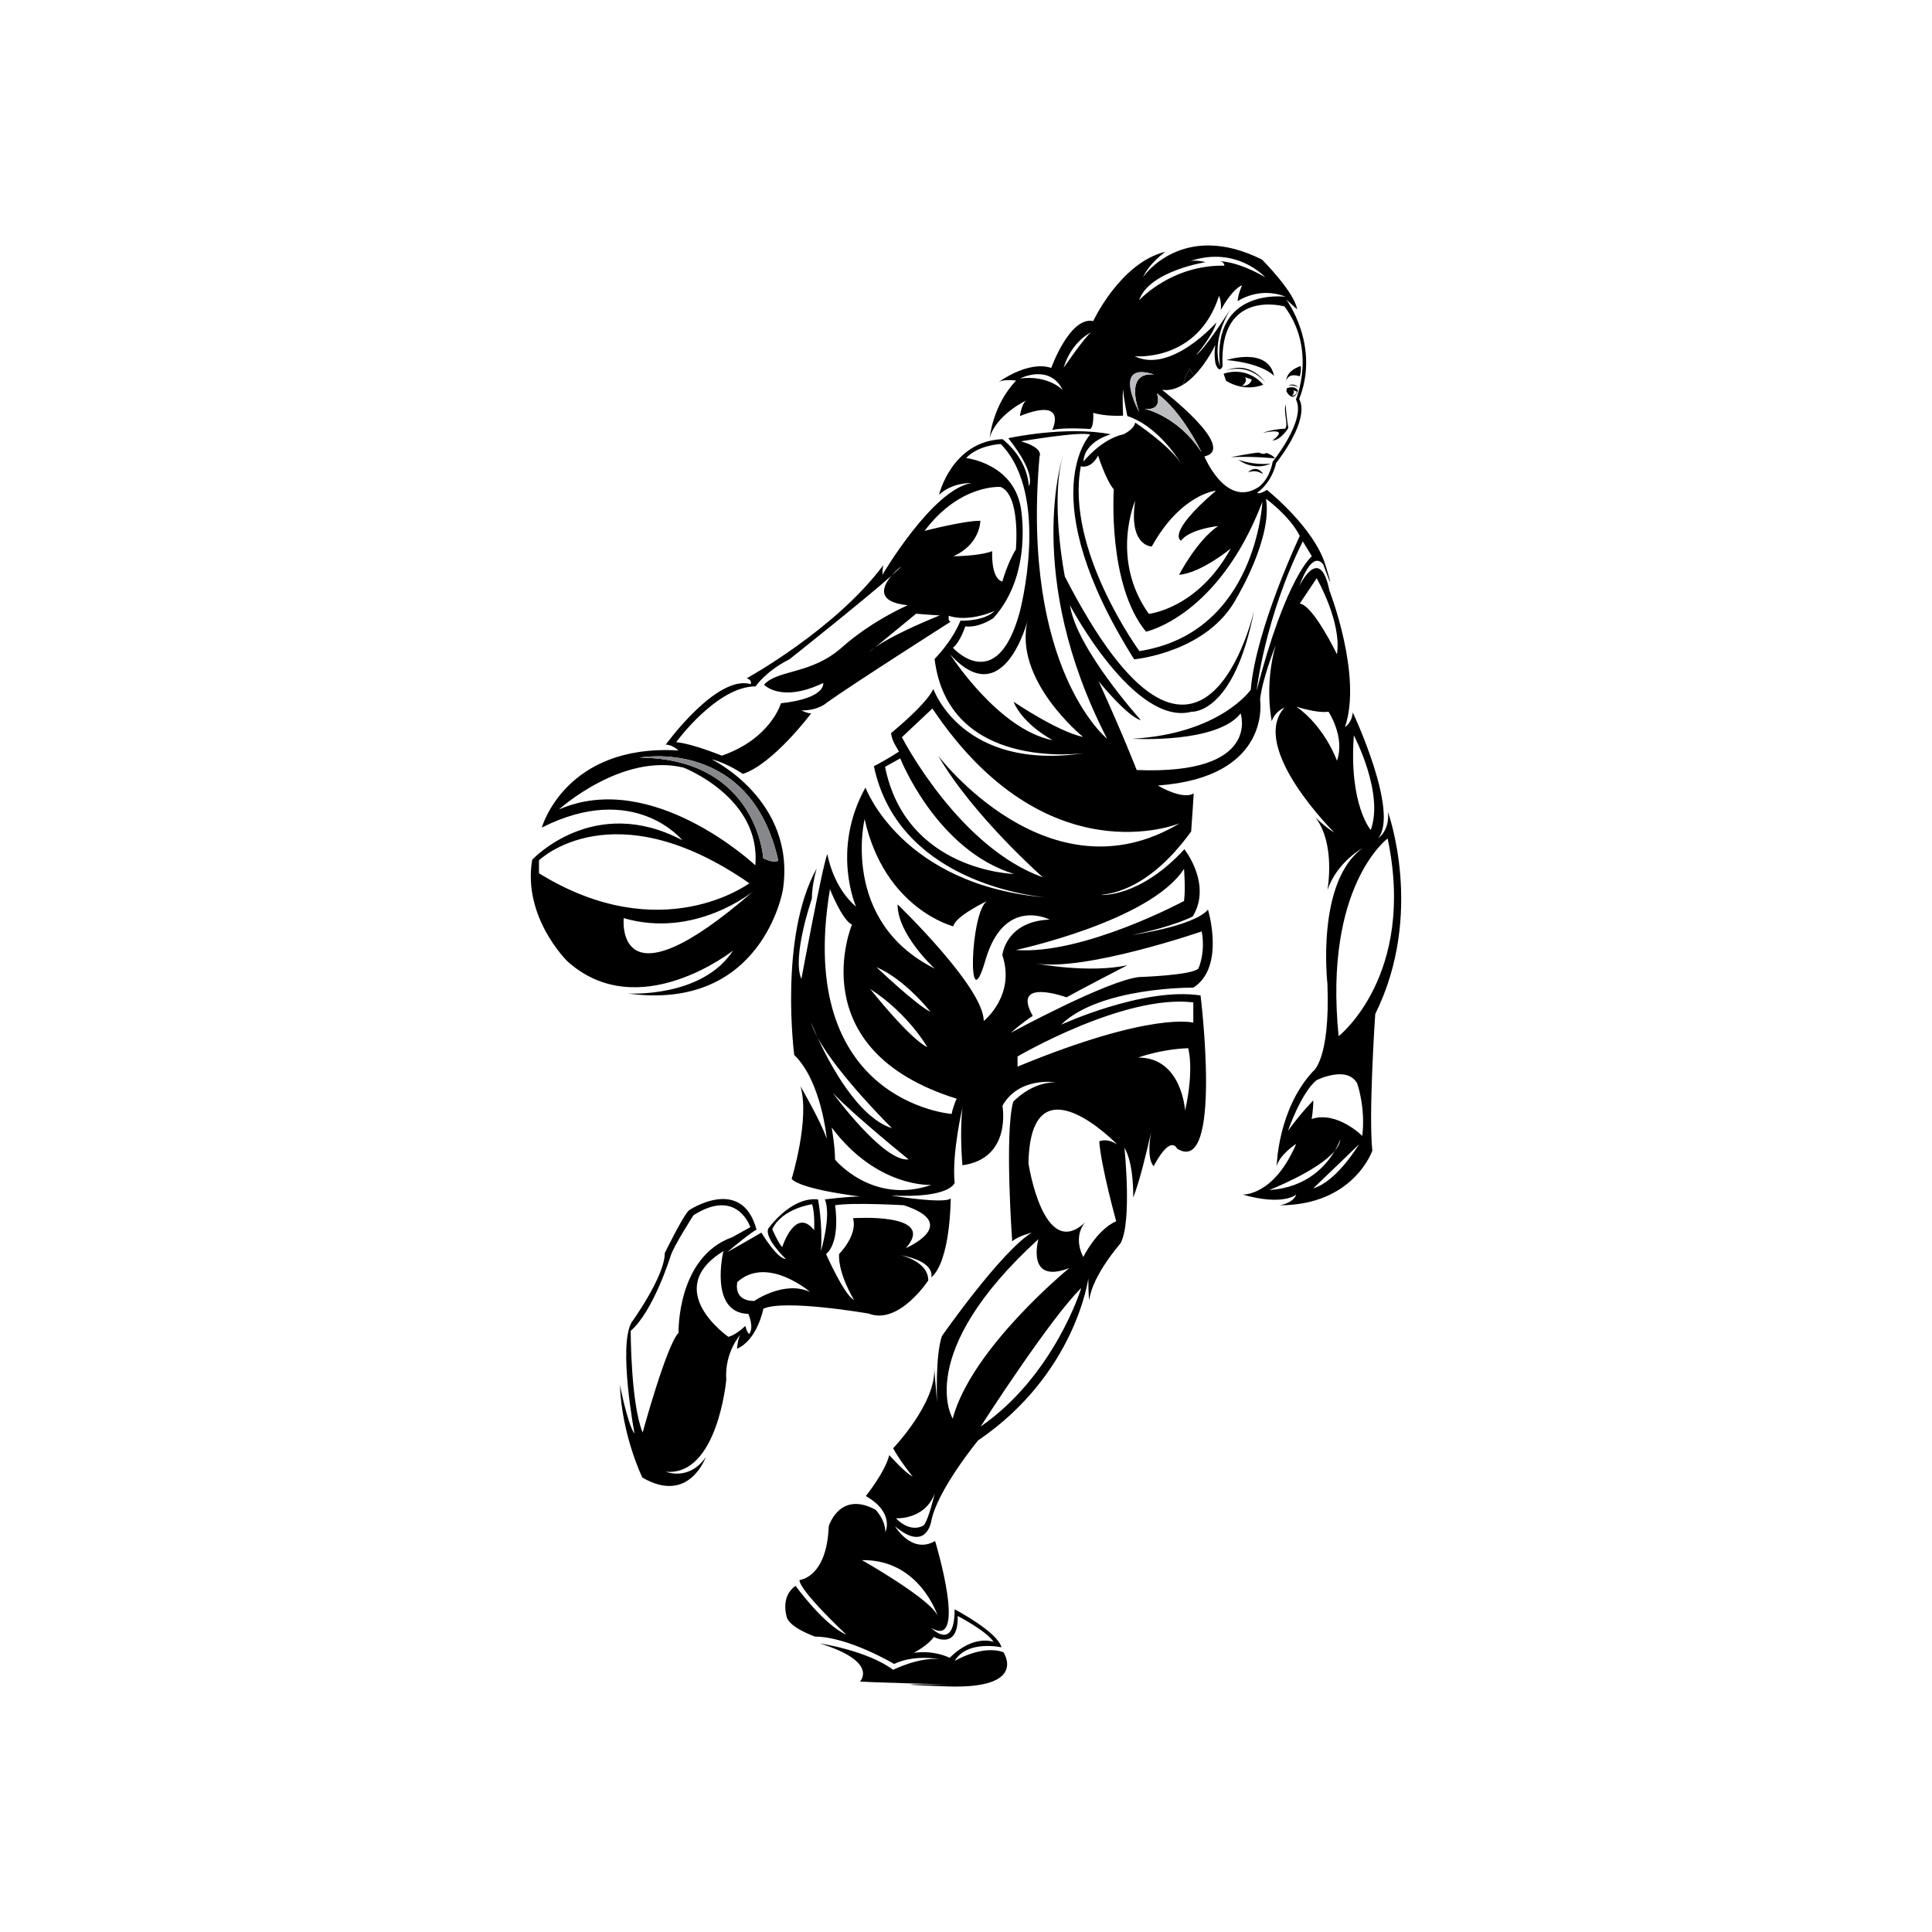 <?xml version="1.0" encoding="utf-8"?>
<!-- Generator: Adobe Illustrator 16.0.0, SVG Export Plug-In . SVG Version: 6.00 Build 0)  -->
<!DOCTYPE svg PUBLIC "-//W3C//DTD SVG 1.1//EN" "http://www.w3.org/Graphics/SVG/1.1/DTD/svg11.dtd">
<svg version="1.1" id="Layer_1" xmlns="http://www.w3.org/2000/svg" xmlns:xlink="http://www.w3.org/1999/xlink" x="0px" y="0px"
	 width="864px" height="864px" viewBox="0 0 864 864" enable-background="new 0 0 864 864" xml:space="preserve">
<g>
	<path d="M485.107,336.792c0.033-0.004,0.053-0.007,0.053-0.007C485.143,336.787,485.125,336.79,485.107,336.792z"/>
	<path d="M620.689,363.117c0.874,8.292-4.365,11.78-4.365,11.78c9.602-11.78-11.349-56.299-11.349-56.299
		c-0.432,4.801-3.493,6.545-3.493,6.545c7.859-23.128-6.979-61.1-6.979-61.1c-4.362-21.387-13.533-1.745-13.533-1.745
		c6.551-17.896,10.91-9.602,10.91-9.602s6.112,17.022,0.877,0c-5.236-17.024-26.187-33.606-26.187-33.606
		c-3.489,2.181-4.365,1.308-4.365,1.308c7.029-5.224,8.43-13.229,8.43-13.229c16.254-21.298,10.335-28.666,10.335-28.666
		c9.605-24.005-5.789-44.602-5.789-44.602c4.92,4.449,4.92,4.449,4.92,4.449c-1.309-7.856-15.711-22.258-15.711-22.258
		c-35.788-17.893-53.245,7.856-53.245,7.856c3.055-6.548,10.037-11.349,10.037-11.349c-20.077,4.801-32.299,30.988-32.299,30.988
		c-10.471-2.182-18.765,20.95-18.765,20.95c-10.476-3.493-23.855,6.545-23.855,6.545c2.182-1.747,8.145-0.874,8.145-0.874
		c-10.475,10.911-11.783,25.458-11.783,25.458c3.055-10.471,16.584-16.73,16.584-16.73c-2.185,0.875-3.112,7.13-3.112,7.13
		c21.82-8.73,14.461,6.226,14.461,6.226c5.235-1.31,17.021-0.438,17.021-0.438c1.743-1.308,1.305-7.242,1.305-7.242
		c5.678,1.745,13.354,1.276,13.354,1.276c0-1.383-0.432-8.763,0.081-11.773c0.092,4.051,1.842,11.952,1.842,11.952
		c12.634,4.086,21.784,17.555,24.226,21.468c0.156,0.242,0.302,0.483,0.441,0.723c0.136,0.227,0.211,0.359,0.211,0.359
		c-0.065-0.119-0.141-0.239-0.211-0.359c-0.106-0.179-0.253-0.421-0.441-0.723c-5.483-8.523-20.732-18.557-20.732-18.557
		c-0.438,3.054-5.239,5.236-5.239,5.236c-10.037,2.181-17.893,12.218-17.893,12.218c0.436-9.164,12.222-12.218,12.222-12.218
		c-20.077-3.928-45.828,1.746-45.828,1.746c13.092,16.584,9.167,21.385,9.167,21.385c-0.876-13.093-11.783-20.95-11.783-20.95
		c-22.695,0.875-28.369,24.877-28.369,24.877c6.108-5.674,14.402-5.237,14.402-5.237c-17.457,3.056-39.717,41.025-39.717,41.025
		c0-3.491,0.437-4.365,0.437-4.365c-21.385,28.804-61.1,50.625-61.1,50.625c2.616,0.875,1.745,2.621,1.745,2.621
		c-15.274-4.366-37.969,27.059-37.969,27.059c3.055,0,5.672,2.616,5.672,2.616c-50.627-3.055-61.102,34.479-61.102,34.479
		c41.461-20.948,62.848,5.672,62.848,5.672c-39.715-20.948-67.153,8.73-67.153,8.73c-4.364,25.749,15.68,45.331,15.68,45.331
		c31.86,28.805,74.169-4.744,74.169-4.744c-13.968,21.385-47.138,19.205-47.138,19.205c60.229,8.29,69.394-46.262,69.394-46.262
		c6.109-40.153-31.86-58.484-31.86-58.484c6.982,1.746,13.966,6.547,13.966,6.547c13.529-4.364,30.55-27.059,30.55-27.059
		c-1.747,0-4.364-1.31-4.364-1.31c7.854,0,11.346-3.489,11.346-3.489c10.912-7.859,55.428-36.226,55.428-36.226
		c-1.308,0-0.873-2.62-0.873-2.62c9.167,3.056,20.515-2.18,20.515-2.18c-4.801,4.801-15.277,4.362-15.277,4.362
		c-3.928,9.604-11.581,17.112-11.581,17.112c6.134,50.072,65.192,42.378,67.159,42.108c0.018-0.002,0.035-0.005,0.053-0.007
		c0,0-0.02,0.003-0.053,0.007c-54.946,8.26-67.704-28.684-67.704-28.684c-2.584,5.407-11.372,13.468-18.934,19.761
		c0.604,3.647,1.692,4.976,3.558,8.238c0,0-5.616,3.726-11.216,6.544c10.533,50.091,67.161,57.763,77.309,58.741
		c0.521,0.043,1.037,0.091,1.564,0.129c0,0-0.557-0.032-1.564-0.129c-65.025-5.383-81.08-49.204-81.08-49.204
		c-15.541,27.97-4.208,53.262-4.208,53.262c-10.475-8.73-12.838-23.547-12.838-23.547c-2.183,5.237-11.603,55.841-11.603,55.841
		c-4.366-9.598,4.678-35.876,4.678-35.876c0-6.547,2.184-13.53,2.184-13.53c-17.022,30.55-10.064,83.451-10.064,83.451
		c12.22,11.783,14.549,37.53,14.549,37.53c-2.617-7.855-11.783-23.566-11.783-23.566c4.363,14.403-3.929,41.462-3.929,41.462
		c4.366,4.801,30.554,7.859,30.554,7.859c-5.238,0-15.713,1.308-15.713,1.308c3.055,6.982-1.746,23.128-1.746,23.128
		c0.873-12.218-1.311-23.128-1.311-23.128c-12.221-1.308-22.259,13.092-22.259,13.092c-1.745,4.365,7.859,13.529,7.859,13.529
		c-3.928,0-10.914-11.783-10.914-11.783c-4.363,2.616-15.274,8.729-15.274,8.729c10.913-9.167,13.096-10.04,13.096-10.04
		c-6.549-24.439-30.119-8.726-30.119-8.726c-2.618,2.182-10.91,19.2-10.91,19.2c0,10.479-14.839,30.987-14.839,30.987
		c-6.111,10.475,1.31,49.755,1.31,49.755c-3.055-3.928-6.547-21.823-6.547-21.823c0.874,22.696,10.04,41.462,10.04,41.462
		c20.947,12.222,28.369-9.163,28.369-9.163c-7.422,10.909-17.894,6.547-17.894,6.547c23.131,2.182,27.057-41.026,27.057-41.026
		c-0.873-12.656,6.546-20.512,6.546-20.512c-1.308,1.308-1.743,6.547-1.743,6.547c9.164-3.931,11.783-17.896,11.783-17.896
		c9.6-4.362,47.134,2.182,47.134,2.182c13.529,5.239,26.622-14.841,26.622-14.841c0-8.729-12.656-11.346-12.656-11.346
		c16.584,3.055,13.966,10.037,13.966,10.037c8.729-7.421,8.73-35.35,8.73-35.35c-3.055,2.616-26.624-1.308-26.624-1.308
		c26.624,1.308,28.369-5.674,28.369-5.674c-1.311-13.095,3.491-33.606,3.491-33.606c-1.309,11.783,0,25.751,0,25.751
		c22.255-3.059,17.893-26.624,17.893-26.624c7.42-13.095,23.569-10.476,23.569-10.476c-10.913,0-18.769,8.732-18.769,8.732
		c-3.928,14.399-0.435,62.408-0.435,62.408c2.181-2.185,8.729-3.928,8.729-3.928c-13.968,8.725-40.154,46.259-40.154,46.259
		c-3.055,8.729-2.182,29.683-2.182,29.683l-1.308-15.715c1.308,15.715-18.331,36.227-18.331,36.227
		c3.053,5.674,8.729,12.656,8.729,12.656c-3.491-1.743-10.475-9.602-10.475-9.602c-1.745,7.42-10.474,18.326-10.474,18.326
		c13.093,7.421,8.729,16.149,8.729,16.149c0-5.671-4.365-10.037-4.365-10.037c-16.146-8.729-20.949,7.421-20.949,7.421
		c-0.873,23.131-13.093,24.005-13.093,24.005c0,4.801,20.95,24.436,20.95,24.436c-10.038-4.362-22.696-21.819-22.696-21.819
		c-6.984,4.801-3.926,13.968-3.926,13.968c1.308,4.797,12.654,8.725,12.654,8.725c14.841,0,35.353,12.222,35.353,12.222
		c9.165-4.366,20.075-2.182,20.075-2.182c-9.165-0.869-20.512,4.798-20.512,4.798c-11.783-8.726-32.733-11.779-32.733-11.779
		c26.623,8.29,17.896,17.019,17.896,17.019c5.672,0.435,39.278,1.312,39.278,1.312s-37.098-0.435-0.438,0.873
		c36.663,1.309,25.315-15.275,25.315-15.275c-9.603-3.493-21.822,3.927-21.822,3.927c5.674-9.602,20.949-6.112,20.949-6.112
		c-1.747-6.981-20.949-17.019-20.949-17.019c0,19.204-10.476,8.29-10.476,8.29c16.584,10.04,1.747-38.838,1.747-38.838
		c-10.476,6.108-17.895-6.548-17.895-6.548c13.965,11.783,16.147-2.185,16.147-2.185c2.618-13.965,20.949-36.223,20.949-36.223
		c43.646-29.679,49.317-72.448,49.317-72.448c0,8.29,0.438,9.599,0.438,9.599c1.308-10.91,13.964-25.313,13.964-25.313
		c5.236-9.598,1.747-42.77,1.747-42.77c4.362,7.421,3.928,22.258,3.928,22.258c2.792-6.825,6.244-21.367,8.008-29.206
		c-2.168,11.96,0.87,14.987,1.128,15.215c0.153-0.275,0.299-0.544,0.466-0.846c7.42-13.529,10.036-6.982,10.036-6.982
		c20.512,12.656,10.476-68.521,10.476-68.521c-25.312-3.928-62.412,13.095-62.412,13.095c17.457-17.022,59.188-16.588,59.188-16.588
		c14.402-9.167,6.544-34.913,6.544-34.913c-6.109,7.42-33.871,11.347-33.871,11.347c19.203-3.926,27.072-8.297,27.072-8.297
		c8.726-14.402-3.755-30.028-3.755-30.028c-20.073,21.821-37.282,20.434-37.282,20.434c1.655-0.552,19.774-0.024,40.313-28.377
		c0.438-5.455,1.148-17.014,1.148-17.014c-5.239,3.055-16.03-3.545-16.03-3.545c51.308-3.729,45.705-38.351,45.705-38.351
		c0.873-9.166,6.989-24.441,6.989-24.441c-5.242,18.331-1.75,34.043-1.75,34.043c1.312-4.364,5.674-6.109,5.674-6.109
		c-16.146,17.89,22.259,55.861,22.259,55.861c-2.756-1.607-5.987-4.417-8.44-6.726c9.222,11.837,5.386,32.477,5.386,32.477
		c4.362-12.658,15.711-18.767,15.711-18.767c-20.95,15.274-15.711,60.666-15.711,60.666c1.308,34.477-6.548,39.277-6.548,39.277
		c-15.71,17.022-16.148,42.335-16.148,42.335c1.312-5.239,8.731-10.04,8.731-10.04c-10.04,23.569-24.004,22.696-24.004,22.696
		c18.327,5.235,24.004,0,24.004,0c-1.312,3.928-7.42,4.801-7.42,4.801c33.168,0,41.462-24.442,41.462-24.442
		c-1.75-16.584,1.308-61.101,1.308-61.101C637.273,408.502,620.689,363.117,620.689,363.117z M456.195,169.245
		c0,0,13.108-6.754,19.064,5.16C475.26,174.405,468.906,167.656,456.195,169.245z M475.657,164.477
		c3.574-11.913,12.313-15.885,12.313-15.885C485.191,150.577,475.657,164.477,475.657,164.477z M287.4,640.635
		c-5.35-12.928-5.35-45.471-5.35-45.471c10.254-8.919,17.833-33.437,17.833-33.437c1.337-4.458,10.254-18.279,10.254-18.279
		c19.616-12.483,25.411,5.352,25.411,5.352l-8.025,4.457c-24.966,8.916-24.074,42.801-24.074,42.801
		C298.1,601.405,287.4,640.635,287.4,640.635z M335.104,596.503c0,0-0.892,0-1.784-3.567c0,0-4.013,4.013-7.579,4.902
		c0,0-30.315-20.953-2.229-38.339c0,0-6.688,27.64,11.145,28.085C334.657,587.584,337.333,593.38,335.104,596.503z M337.333,581.791
		c-9.809,0-7.579-8.471-7.579-8.471c13.375-12.038,32.545,4.458,32.545,4.458C350.708,572.427,337.333,581.791,337.333,581.791z
		 M364.082,550.135c-8.47-10.699-14.267,7.58-14.267,7.58c-1.784-1.784-4.458-8.025-4.458-8.025
		c4.458-9.36,17.833-11.145,17.833-11.145C364.527,543.007,364.082,550.135,364.082,550.135z M417.58,732.032
		c0,0,11.146,6.238,10.699-9.364c0,0,12.929,6.69,16.052,11.593c0,0-8.918-3.567-19.619,7.132c0,0-6.686-3.564-16.047-2.229
		C408.665,739.164,415.352,735.6,417.58,732.032z M419.364,722.668c-3.121-7.576-33.884-24.966-33.884-24.966
		C411.339,697.257,419.364,722.668,419.364,722.668z M413.122,682.097c0,0-5.351,4.016-12.482-3.119c0,0,12.928,0.891,17.387-11.145
		C418.026,667.833,415.352,679.426,413.122,682.097z M588.819,258.583c0,0,11.338,19.648,9.072,34.009
		c0,0-10.58-21.917-16.628-22.672L588.819,258.583z M579.541,178.632c4.763,9.176-10.37,27.803-10.37,27.803
		c-1.814,9.264-7.094,11.858-7.094,11.858c-14.165,8.355-23.468-14.172-23.468-14.172c15.289-3.518-18.938-29.78-18.938-29.78
		c3.415,0.45,6.605-0.569,9.472-2.352c0.42-2.056,1.34-4.427,2.872-7.164c0,0,0.643,1.281,2.048,3.145
		c5.816-5.896,9.415-13.684,9.415-13.684c-0.699,5.029,0.126,8.374,0.126,8.374c1.709,4.848,3.136,1.142,3.136,1.142
		c-1.709-35.08,27.688-26.761,27.688-26.761C588.993,156.483,579.541,178.632,579.541,178.632z M539.2,117.219
		c-4.38-1.013-6.469-0.596-7.005-0.445c-0.05,0.017-0.098,0.029-0.147,0.046c0,0,0.052-0.02,0.147-0.046
		c20.818-7.007,33.612,7.195,33.612,7.195c-13.105-7.543-20.651-7.148-20.651-7.148c2.382,0,2.382,1.986,2.382,1.986
		c-23.828-0.397-38.125,15.488-38.125,15.488C513.782,121.189,539.2,117.219,539.2,117.219z M545.156,132.309
		c0,0,1.192,2.383,0.795,6.354c0,0,4.764-9.134,9.53-11.121c0,0-1.987,4.37-1.987,7.149c0,0,9.534-6.75,21.449-1.985
		c0,0-32.964-4.368-29.39,30.976c0,0-4.459-10.406,4.957-25.825c-2.958,4.632-11.747,18.111-15.68,21.06
		c0,0,7.546-8.738,9.133-14.692c0,0-20.25,23.032-36.535,15.088C507.429,159.313,535.626,162.097,545.156,132.309z M509.396,184.174
		c0,0-12.652-23.13,6.986-16.584C516.382,167.59,502.853,164.537,509.396,184.174z M511.815,182.798
		c8.633,1.107,5.534-6.865,5.534-6.865c11.294,7.973,19.985,26.354,19.985,26.354C526.704,185.899,511.815,182.798,511.815,182.798z
		 M507.653,223.891c-3.055,20.512,7.42,20.512,7.42,20.512c13.092-23.566,28.717-24.961,28.717-24.961
		c-22.736,19.491-15.625,22.343-15.625,22.343c3.928-5.237,16.584-6.545,16.584-6.545c-9.603,6.545-17.458,21.822-17.458,21.822
		c10.037-0.872,23.132-11.785,23.132-11.785c-14.838,27.059-36.661,29.242-36.661,29.242
		C496.305,250.076,507.653,223.891,507.653,223.891z M491.089,203.734c0,0,3.323,10.703,7.014,15.133
		c0,0-2.953,42.583,14.396,63.621c0,0,32.475-6.787,52.038-58.084c0,0-2.582,58.647-54.99,66.764c0,0-33.22-45.357-26.207-82.637
		C483.339,208.531,487.77,210.009,491.089,203.734z M241.034,390.532v-5.796c0,0,32.991-32.099,94.069,10.254
		C335.104,394.99,295.871,424.414,241.034,390.532z M278.93,410.594c32.099,9.362,57.957-12.038,57.957-12.038
		C274.471,452.948,278.93,410.594,278.93,410.594z M337.777,386.965c0,0-45.919-43.244-87.826-24.966
		c0,0,28.087-25.411,55.727-18.725C305.678,343.274,340.453,356.649,337.777,386.965z M348.032,384.736c0,0-0.892,1.784-6.687-0.892
		c0,0-2.678-44.583-55.282-45.028C286.063,338.816,335.549,329.454,348.032,384.736z M341.687,306.195c0,0,7.558,8.314,26.454-0.757
		c0,0,1.511,6.804-18.896,9.072c0,0-4.534,15.869-26.451,23.427c0,0-12.847-5.29-20.406-6.046c0,0,18.14-24.941,35.521-24.941
		c0,0,4.534-6.802,15.114-12.092c0,0,33.56-26.633,45.67-37.415c2.023-2.398,4.212-4.15,4.212-4.15
		c-0.364,0.606-1.898,2.09-4.212,4.15c-3.922,4.65-7.225,11.736,7.235,13.232c0,0-15.872,6.8-29.475,18.895
		C362.849,301.66,347.734,299.394,341.687,306.195z M388.544,291.835c0.733-0.733,1.687-1.502,2.787-2.29l18.373-15.093
		c0,0,6.576,0.576,10.582,0.754c0,0-19.844,7.821-28.955,14.339L388.544,291.835z M443.716,246.488
		c-6.048,2.268-17.384,2.268-17.384,2.268c12.09-5.29,12.09-15.871,12.09-15.871c-7.554,0-24.939,4.534-24.939,4.534
		c15.872-21.161,34.012-19.65,34.012-19.65c9.068,3.78,6.802,27.965,6.802,27.965c-3.778,6.046-6.048,14.358-6.048,14.358
		C442.958,258.583,443.716,246.488,443.716,246.488z M431.67,280.132c6.273,0.739,12.549-3.689,12.549-3.689
		c18.082-19.933,12.222-49.825,12.222-49.825c-3.69-19.561-24.401-21.775-24.401-21.775c5.537-5.905,15.499-6.274,15.499-6.274
		c22.513,22.881,8.453,75.291,8.453,75.291c-10.332,37.646-29.859,15.816-29.859,15.816
		C429.455,287.092,431.67,280.132,431.67,280.132z M453.267,313.82c4.332,10.366,17.566,17.231,17.566,17.231
		c-24.471-4.757-45.938-38.429-45.938-38.429c24.124,26.723,34.748-15.468,34.748-15.468c-6.896,26.855,24.732,52.42,24.732,52.42
		C472.895,327.157,453.267,313.82,453.267,313.82z M395.798,342.923l6.8-3.78c0,0,16.177,41.115,50.944,51.697
		C453.542,390.84,405.206,389.741,395.798,342.923z M362.645,457.138c0,0,1.012,2.617,2.852,6.63
		c9.131,16.862,33.402,40.777,33.402,40.777c-15.279-4.858-27.963-28.92-33.402-40.777
		C364.208,461.389,363.219,459.148,362.645,457.138z M406.337,518.489c-11.154,1.396-33.932-29.743-33.932-29.743
		C382.166,498.973,406.337,518.489,406.337,518.489z M404.205,538.99c25.858,8.471,0.892,19.17,0.892,19.17
		c14.268-16.047-23.629-13.373-23.629-13.373c2.23,7.58-6.241,16.05-6.241,16.05c-0.445,8.916,6.688,20.506,6.688,20.506
		c-4.458-2.229-12.483-20.506-12.483-20.506c6.687-5.796,4.013-21.847,4.013-21.847C381.468,537.651,404.205,538.99,404.205,538.99z
		 M373.429,518.563c0-6.048-1.512-14.358-1.512-14.358c20.406,27.205,44.59,25.693,44.59,25.693
		C390.056,538.967,373.429,518.563,373.429,518.563z M425.576,498.157c0,0-70.287-5.294-54.415-100.515
		c0,0,5.292,13.603,9.826,15.87c0,0-23.431,55.924,46.857,77.843C427.845,491.355,426.332,494.379,425.576,498.157z
		 M414.704,468.292c-7.901-3.717-25.565-26.029-25.565-26.029C406.336,453.42,414.704,468.292,414.704,468.292z M391.928,432.504
		c13.015,5.576,24.169,19.985,24.169,19.985C410.056,449.703,391.928,432.504,391.928,432.504z M439.938,456.59
		c0-15.116-38.546-52.146-38.546-52.146c0,13.603,16.627,28.719,16.627,28.719c-42.321-21.163-31.362-66.887-31.362-66.887
		c8.98,40.33,39.676,47.992,39.676,47.992c0.757-4.536,15.114-11.335,15.114-11.335c-7.556,4.533-9.067,55.169-0.755,26.452
		c0.204-0.71,0.418-1.393,0.64-2.056c8.667-26.148,28.081-16.084,28.081-16.084c-19.652,0.756-21.164,15.872-21.164,15.872
		C454.296,445.256,439.938,456.59,439.938,456.59z M426.051,634.397c0,0-17.835-28.979,38.34-80.25c0,0-5.793,20.509,13.818,12.928
		C478.209,567.075,434.521,602.744,426.051,634.397z M438.534,637.965c0,0,31.204-48.597,45.026-61.971
		C483.561,575.994,471.525,615.228,438.534,637.965z M499.166,546.122c-8.919,4.013-14.716,16.051-14.716,16.051
		c-4.902-9.806,0.894-15.603,0.894-15.603c-18.725,17.831-25.411-26.305-25.411-26.305c0.894-48.597,39.678-8.47,39.678-8.47
		c-4.906-3.123-8.025-1.339-8.025-1.339C492.476,522.05,499.166,546.122,499.166,546.122z M529.976,496.646
		c0,0-1.396-23.706-20.919-23.706c0,0,9.761-3.717,22.312-4.182C531.368,468.758,534.158,478.054,529.976,496.646z M533.648,448.276
		c0,0,0,6.048,0,9.071c0,0-18.137-5.293-78.598,19.649v-4.536C455.051,472.461,502.665,444.498,533.648,448.276z M537.43,416.536
		c1.747,9.751-1.512,16.627-1.512,16.627c-3.023,3.024-26.45,3.775-26.45,3.775c-14.362,1.512-57.438,24.942-57.438,24.942
		c6.044-5.291,9.822-7.557,9.822-7.557c-9.822-17.386,15.116-8.314,15.116-8.314c5.29-3.023,27.205-14.358,27.205-14.358
		c-17.379,3.778-40.81-0.758-40.81-0.758C485.398,434.461,537.43,416.536,537.43,416.536z M529.493,388.572c0,0,0.758,9.07,0,14.362
		c0,0-44.968,24.183-75.197,21.915C454.296,424.849,514.377,412,529.493,388.572z M527.604,368.167
		c-58.593,35.181-108.074-30.23-108.074-30.23c15.87,27.207,46.858,54.414,46.858,54.414c-36.818-13.197-61.547-59.758-63.059-62.66
		l13.635-12.838C468.02,393.024,527.604,368.167,527.604,368.167z M506.443,330.378c0,0,37.789,2.268,48.369-11.334
		c0,0,9.449,27.584-46.48,25.316c0,0-5.667-14.737-17.005-39.678c0,0,12.847,15.873,18.895,17.384c0,0-28.717-31.741-31.741-51.391
		c0,0,28.717,54.414,54.414,47.611c0,0,18.894,1.514,27.962-45.344c0,0-23.427,104.295-84.646-15.116c0,0-6.799-34.009-0.754-54.416
		c0,0-18.137,53.661,19.648,126.967c0,0-38.543-30.985-30.229-126.211c0,0,2.267-3.778-8.313-6.8c0,0,26.454-4.536,30.986-3.024
		c0,0-26.45,27.207,19.648,100.515c0,0,33.257-3.022,46.104-27.962c0,0,15.87-26.451,12.847-43.833c0,0,10.58,7.557,15.116,16.626
		c0,0-19.652,41.567-21.919,68.774C559.345,308.462,545.741,328.112,506.443,330.378z M561.951,308.919
		c0,0,3.693-32.847,20.668-66.802l4.06,6.645C586.679,248.762,575.235,257.619,561.951,308.919z M597.892,340.205
		c0,0-5.294-15.116-18.141-24.185c0,0,9.068,3.024,14.359,2.266C594.11,318.286,601.67,329.623,597.892,340.205z M605.448,328.868
		c0,0,13.601,25.695,7.556,42.323C613.004,371.191,603.179,359.853,605.448,328.868z M567.659,532.168c0,0,21.799-8.511,29.272-17.5
		c1.768-3.001,2.472-5.176,2.472-5.176c-0.122,1.705-1.036,3.449-2.472,5.176C593.179,521.036,584.611,531.141,567.659,532.168z
		 M587.312,531.41c0,0,16.628-15.87,20.402-19.648C607.714,511.762,597.892,528.387,587.312,531.41z M609.226,507.983
		c0,0-11.334-11.338-22.676-7.56c0,0,0.762-3.778,0.762-8.311c0,0-5.294,5.286-11.342,13.601c0,0,6.048-17.379,12.85-22.673
		c0,0,13.602-6.802,18.137,1.512C606.956,484.553,610.738,495.134,609.226,507.983z M598.646,463.393
		c-6.802-67.263,21.915-88.423,21.915-88.423C633.407,436.188,598.646,463.393,598.646,463.393z"/>
	<path d="M528.386,207.535c0.188,0.301,0.335,0.543,0.441,0.723C528.688,208.018,528.542,207.777,528.386,207.535z"/>
	<path d="M468.12,401.392c1.008,0.097,1.564,0.129,1.564,0.129C469.157,401.482,468.642,401.435,468.12,401.392z"/>
	<path d="M532.015,164.826c-1.532,2.737-2.452,5.108-2.872,7.164c1.772-1.103,3.419-2.498,4.92-4.019
		C532.657,166.106,532.015,164.826,532.015,164.826z"/>
	<path fill="#BCBDC0" d="M516.382,167.59c-19.639-6.546-6.986,16.584-6.986,16.584C502.853,164.537,516.382,167.59,516.382,167.59z"
		/>
	<path fill="#BCBDC0" d="M537.335,202.287c0,0-8.691-18.381-19.985-26.354c0,0,3.099,7.973-5.534,6.865
		C511.815,182.798,526.704,185.899,537.335,202.287z"/>
	<path fill="#86888B" d="M286.063,338.816c52.604,0.445,55.282,45.028,55.282,45.028c5.794,2.675,6.687,0.892,6.687,0.892
		C335.549,329.454,286.063,338.816,286.063,338.816z"/>
	<path d="M581.216,168.295c0.799-1.931,0.496-4.633,0.496-4.633c-6.771,2.316-6.473,6.563-6.473,6.563
		C576.436,166.365,581.216,168.295,581.216,168.295z"/>
	<path d="M553.678,205.576c7.872,5.414,14.519,1.743,14.519,1.743C560.459,208.178,553.678,205.576,553.678,205.576z"/>
	<path d="M566.229,202.535c-1.022,1.077-3.214-0.155-3.214-0.155c-2.772,0.155-12.551,2.058-12.551,2.058
		C561.115,203.96,570.17,205,570.17,205C569.297,203.459,566.229,202.535,566.229,202.535z"/>
	<path d="M558.122,211.187c3.774-1.158,5.045,0.211,6.751,0.695C561.774,207.446,558.122,211.187,558.122,211.187z"/>
	<path d="M569.779,168.117c-2.759-13.174-21.272-7.106-21.272-7.106C565.05,162.542,569.779,168.117,569.779,168.117z"/>
	<path d="M574.709,191.688c-6.482,0.367-9.87,1.86-9.87,1.86c12.973-2.559,4.186,3.416,4.186,3.416c3.769,0,7.115-5.548,7.115-5.548
		c-0.662-4.049-1.033-7.548-1.179-10.574C573.85,184.86,576.319,189.746,574.709,191.688z"/>
	<path d="M547.198,167.151c0.629,1.574,1.07,3.14,1.07,3.14c8.912,5.393,16.672,1.737,16.672,1.737
		C557.052,163.143,547.198,167.151,547.198,167.151z M555.451,172.591c0,0,2.888-2.066,1.237-3.923l3.099,1.031
		C559.787,169.699,559.376,172.591,555.451,172.591z"/>
	<path d="M547.979,165.812c0.747-0.293,10.114-3.729,17.811,5.186C565.79,170.998,559.429,160.913,547.979,165.812z"/>
	<path d="M547.979,165.812c-0.032,0.013-0.054,0.021-0.054,0.021C547.943,165.825,547.961,165.819,547.979,165.812z"/>
	<path d="M576.133,172.333c0,0,3.177-0.285,4.329,1.051C580.462,173.384,579.5,171.108,576.133,172.333z"/>
	<path d="M575.483,173.633l-0.193,1.436c3.388,5.543,5.161-0.37,5.161-0.37C579.034,172.097,575.483,173.633,575.483,173.633z
		 M577.761,176.94c0,0,1.468-1.291,0.628-2.451l1.577,0.646C579.966,175.134,579.755,176.94,577.761,176.94z"/>
</g>
</svg>
